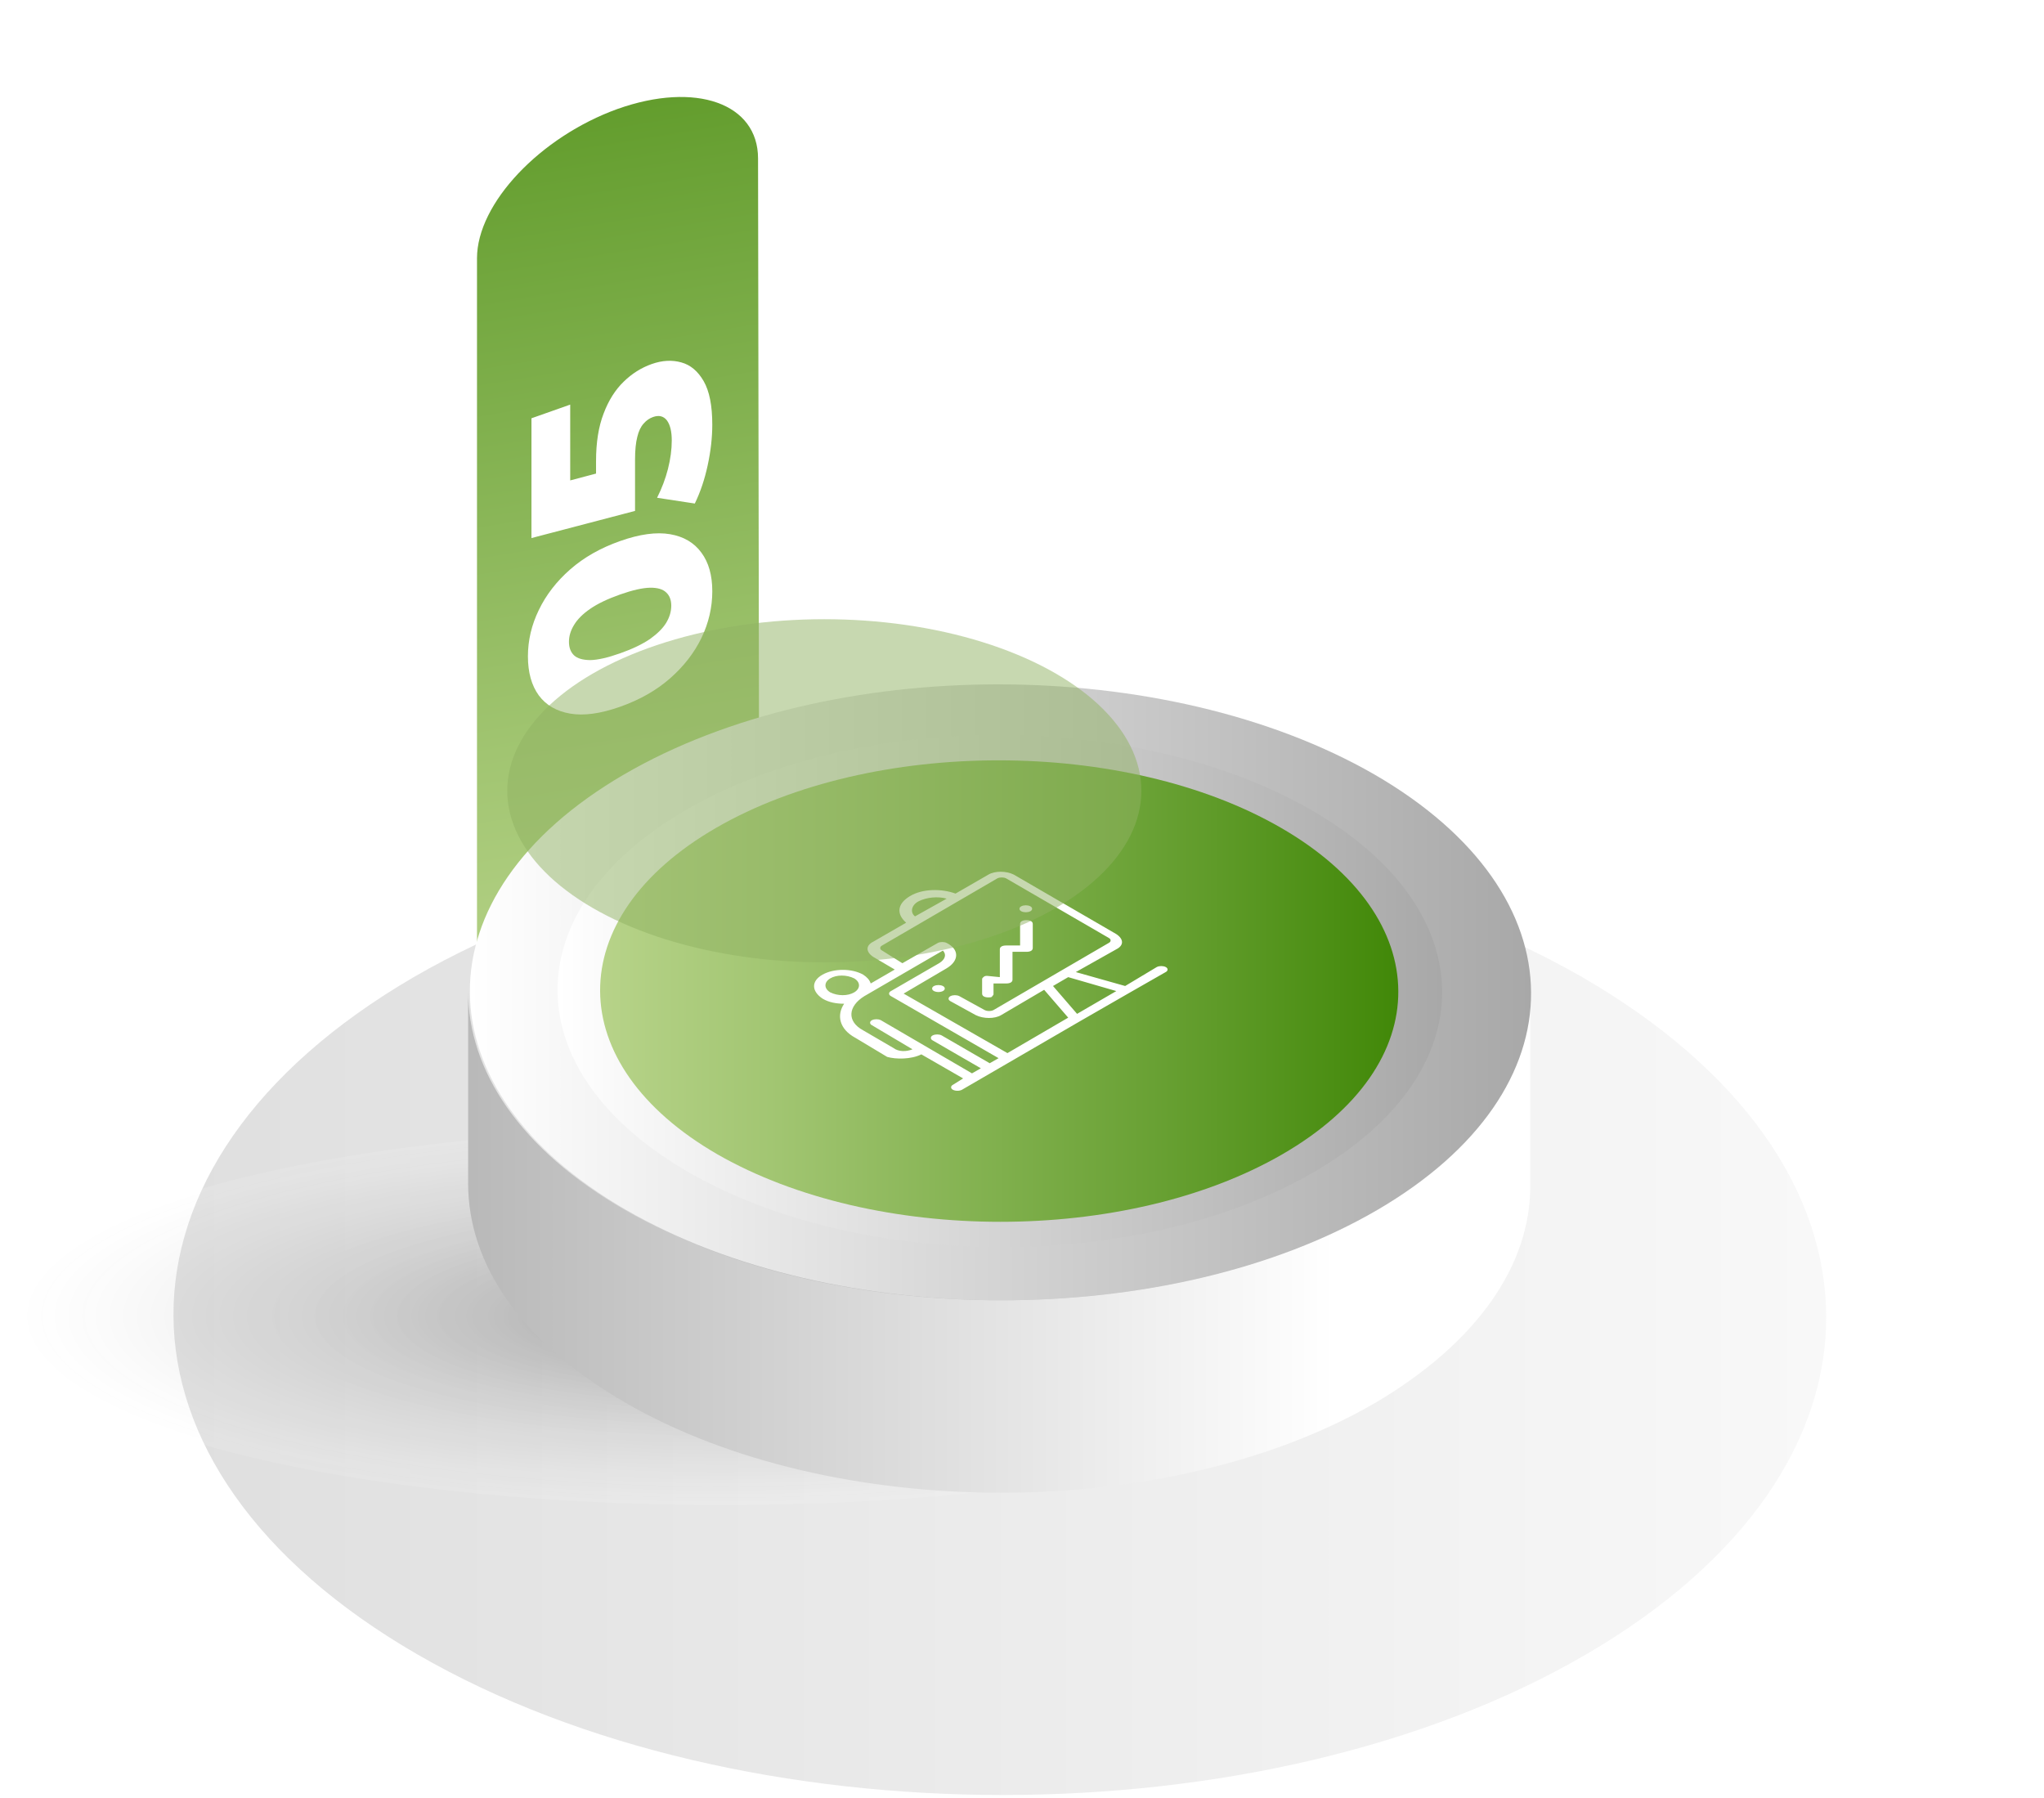 <svg width="274" height="241" viewBox="0 0 274 241" fill="none" xmlns="http://www.w3.org/2000/svg">
<path d="M101.787 124.22L63.942 137.597V34.62C63.942 27.257 72.428 18.339 82.78 14.605C93.301 10.872 101.617 13.88 101.617 21.242L101.787 124.22Z" fill="url(#paint0_linear_1386_10880)"/>
<path d="M95.484 79.253C95.484 81.413 94.997 83.504 94.024 85.528C93.051 87.527 91.648 89.33 89.815 90.937C87.982 92.544 85.752 93.81 83.127 94.736C80.502 95.663 78.272 95.969 76.439 95.656C74.606 95.343 73.203 94.53 72.229 93.217C71.256 91.88 70.769 90.132 70.769 87.972C70.769 85.836 71.256 83.769 72.229 81.769C73.202 79.746 74.605 77.931 76.438 76.324C78.271 74.717 80.5 73.451 83.126 72.524C85.751 71.598 87.98 71.292 89.814 71.605C91.647 71.918 93.05 72.743 94.023 74.08C94.997 75.392 95.484 77.117 95.484 79.253ZM89.984 81.193C89.984 80.425 89.758 79.833 89.305 79.416C88.852 78.976 88.128 78.764 87.132 78.779C86.114 78.802 84.778 79.106 83.126 79.688C81.451 80.279 80.116 80.918 79.12 81.606C78.124 82.293 77.4 83.017 76.948 83.776C76.495 84.512 76.269 85.264 76.269 86.032C76.269 86.8 76.495 87.404 76.948 87.844C77.401 88.261 78.125 88.473 79.121 88.482C80.117 88.466 81.452 88.163 83.127 87.572C84.779 86.99 86.114 86.35 87.133 85.655C88.128 84.944 88.853 84.22 89.305 83.484C89.758 82.725 89.984 81.961 89.984 81.193ZM95.482 56.912C95.482 58.64 95.279 60.452 94.871 62.348C94.464 64.243 93.887 65.959 93.14 67.495L88.082 66.723C88.716 65.468 89.202 64.18 89.541 62.86C89.881 61.516 90.05 60.245 90.05 59.044C90.05 57.844 89.835 56.948 89.405 56.356C88.953 55.772 88.33 55.619 87.538 55.899C87.063 56.066 86.644 56.358 86.282 56.774C85.897 57.198 85.614 57.789 85.433 58.549C85.23 59.317 85.128 60.349 85.128 61.645L85.128 68.485L71.243 72.124L71.243 56.068L76.437 54.235L76.437 67.771L73.484 65.177L82.853 62.7L79.9 67.378L79.9 61.798C79.9 59.302 80.239 57.178 80.918 55.426C81.574 53.683 82.468 52.263 83.6 51.168C84.709 50.081 85.965 49.29 87.368 48.795C88.771 48.3 90.095 48.228 91.34 48.581C92.562 48.918 93.558 49.755 94.328 51.091C95.097 52.428 95.482 54.368 95.482 56.912Z" fill="white"/>
<path opacity="0.43" d="M212.095 130.978C255.539 156.095 255.709 196.654 212.604 221.771C169.499 246.887 99.411 246.887 55.966 221.771C12.522 196.654 12.352 156.095 55.457 130.978C98.562 106.032 168.65 106.032 212.095 130.978Z" fill="url(#paint1_linear_1386_10880)"/>
<path opacity="0.31" d="M96.695 201.746C148.994 201.746 191.39 190.425 191.39 176.46C191.39 162.495 148.994 151.174 96.695 151.174C44.397 151.174 2 162.495 2 176.46C2 190.425 44.397 201.746 96.695 201.746Z" fill="url(#paint2_radial_1386_10880)"/>
<path d="M205.136 133.184V158.979C205.136 169.501 198.178 179.853 184.432 187.999C156.77 204.121 111.629 204.121 83.797 187.999C69.712 179.853 62.754 169.331 62.754 158.64V132.845C62.754 143.536 69.712 154.058 83.797 162.204C111.629 178.326 156.77 178.326 184.432 162.204C198.348 154.058 205.136 143.536 205.136 133.184Z" fill="url(#paint3_linear_1386_10880)"/>
<path d="M184.262 103.826C212.094 119.948 212.263 146.082 184.601 162.204C156.94 178.326 111.798 178.326 83.966 162.204C56.135 146.082 55.965 119.948 83.627 103.826C111.289 87.704 156.261 87.704 184.262 103.826Z" fill="url(#paint4_linear_1386_10880)"/>
<path d="M175.778 108.578C199.027 121.985 199.197 143.707 176.117 157.114C153.037 170.521 115.533 170.521 92.283 157.114C69.034 143.707 68.864 121.985 91.944 108.578C115.023 95.172 152.528 95.172 175.778 108.578Z" fill="url(#paint5_linear_1386_10880)"/>
<path d="M171.704 110.955C192.578 123.004 192.748 142.69 171.874 154.739C151 166.788 117.229 166.788 96.186 154.739C75.312 142.69 75.142 123.004 96.016 110.955C116.89 98.906 150.831 98.906 171.704 110.955Z" fill="url(#paint6_linear_1386_10880)"/>
<path d="M138.103 122.155C138.442 121.985 138.442 121.646 138.103 121.476C137.763 121.306 137.254 121.306 136.915 121.476C136.575 121.646 136.575 121.985 136.915 122.155C137.254 122.324 137.763 122.324 138.103 122.155Z" fill="white"/>
<path d="M125.205 132.168C124.866 132.338 124.866 132.677 125.205 132.847C125.545 133.017 126.054 133.017 126.393 132.847C126.733 132.677 126.733 132.338 126.393 132.168C126.054 131.999 125.545 131.999 125.205 132.168Z" fill="white"/>
<path d="M123.508 141.331L129.108 144.556L127.751 145.404C127.411 145.574 127.411 145.913 127.751 146.083C128.09 146.253 128.599 146.253 128.939 146.083L144.721 136.919L151.509 133.016L156.261 130.301C156.6 130.131 156.6 129.792 156.261 129.622C155.922 129.452 155.412 129.452 155.073 129.622L150.83 132.167L144.212 130.301L149.642 127.246C150.661 126.737 150.661 125.888 149.642 125.21L135.896 117.233C134.878 116.724 133.351 116.724 132.502 117.233L128.09 119.779C126.223 119.1 123.678 119.1 121.981 120.118C120.284 121.137 120.114 122.494 121.472 123.682L117.059 126.228C116.041 126.737 116.041 127.585 117.059 128.264L119.944 129.961L116.72 131.828C116.55 131.319 116.211 130.979 115.702 130.64C114.174 129.792 111.798 129.792 110.271 130.64C108.744 131.489 108.744 132.846 110.271 133.864C111.12 134.374 112.138 134.543 113.156 134.543C112.138 136.071 112.477 137.937 114.683 139.125L118.926 141.671C120.114 142.01 122.15 142.01 123.508 141.331ZM149.642 132.846L144.382 135.901L141.157 132.167L143.194 130.979L149.642 132.846ZM123.169 120.797C124.187 120.288 125.714 120.118 126.902 120.458L122.659 122.834C121.981 122.325 122.15 121.306 123.169 120.797ZM118.247 127.416C117.908 127.246 117.908 126.907 118.247 126.737L133.69 117.743C134.03 117.573 134.539 117.573 134.878 117.743L148.624 125.719C148.964 125.888 148.964 126.228 148.624 126.397L133.181 135.392C132.842 135.562 132.333 135.562 131.993 135.392L128.599 133.525C128.26 133.355 127.751 133.355 127.411 133.525C127.072 133.695 127.072 134.034 127.411 134.204L130.805 136.071C131.824 136.58 133.351 136.58 134.199 136.071L139.969 132.677L143.194 136.41L135.048 141.162L121.132 133.186L126.902 129.792C128.599 128.773 128.599 127.246 126.902 126.397C126.563 126.228 126.054 126.228 125.714 126.397L120.962 129.113L118.247 127.416ZM111.289 131.149C112.138 130.64 113.495 130.64 114.514 131.149C115.362 131.658 115.362 132.507 114.514 133.016C113.665 133.525 112.308 133.525 111.289 133.016C110.441 132.507 110.441 131.658 111.289 131.149ZM115.702 138.107C113.495 136.919 113.665 134.883 115.871 133.525L126.393 127.416C126.902 127.925 126.732 128.604 125.884 129.113L119.435 132.846C119.096 133.016 119.096 133.355 119.435 133.525L133.86 141.841L132.672 142.519L126.223 138.786C125.884 138.616 125.375 138.616 125.035 138.786C124.696 138.956 124.696 139.295 125.035 139.465L131.484 143.198L130.296 143.877L118.077 136.749C117.738 136.58 117.229 136.58 116.89 136.749C116.55 136.919 116.55 137.259 116.89 137.428L122.32 140.653C121.472 140.992 120.453 140.992 119.775 140.483L115.702 138.107Z" fill="white"/>
<path d="M132.332 130.81C132.162 130.81 131.993 130.81 131.823 130.979C131.653 131.149 131.653 131.149 131.653 131.319V133.186C131.653 133.525 131.993 133.695 132.502 133.695C132.672 133.695 133.011 133.695 133.011 133.525C133.181 133.355 133.181 133.355 133.181 133.186V131.828H134.878C135.387 131.828 135.726 131.658 135.726 131.319V127.585H137.593C138.102 127.585 138.442 127.416 138.442 127.076V123.852C138.442 123.512 138.102 123.343 137.593 123.343C137.084 123.343 136.744 123.512 136.744 123.852V126.737H134.878C134.369 126.737 134.029 126.907 134.029 127.246V130.979L132.332 130.81Z" fill="white"/>
<g filter="url(#filter0_f_1386_10880)">
<ellipse cx="110.5" cy="106" rx="42.5" ry="23" fill="#91B363" fill-opacity="0.5"/>
</g>
<defs>
<filter id="filter0_f_1386_10880" x="0" y="15" width="221" height="182" filterUnits="userSpaceOnUse" color-interpolation-filters="sRGB">
<feFlood flood-opacity="0" result="BackgroundImageFix"/>
<feBlend mode="normal" in="SourceGraphic" in2="BackgroundImageFix" result="shape"/>
<feGaussianBlur stdDeviation="34" result="effect1_foregroundBlur_1386_10880"/>
</filter>
<linearGradient id="paint0_linear_1386_10880" x1="105.779" y1="130.759" x2="79.856" y2="-27.57" gradientUnits="userSpaceOnUse">
<stop stop-color="#B7D389"/>
<stop offset="0.223" stop-color="#A1C571"/>
<stop offset="0.691" stop-color="#69A134"/>
<stop offset="1" stop-color="#418808"/>
</linearGradient>
<linearGradient id="paint1_linear_1386_10880" x1="302.36" y1="176.395" x2="-26.295" y2="176.395" gradientUnits="userSpaceOnUse">
<stop stop-color="white"/>
<stop offset="1" stop-color="#A8A8A8"/>
</linearGradient>
<radialGradient id="paint2_radial_1386_10880" cx="0" cy="0" r="1" gradientUnits="userSpaceOnUse" gradientTransform="translate(96.636 176.396) rotate(90) scale(25.268 94.652)">
<stop/>
<stop offset="1" stop-color="white" stop-opacity="0.35"/>
</radialGradient>
<linearGradient id="paint3_linear_1386_10880" x1="205.371" y1="166.34" x2="35.19" y2="166.34" gradientUnits="userSpaceOnUse">
<stop offset="0.155" stop-color="white"/>
<stop offset="1" stop-color="#A8A8A8"/>
</linearGradient>
<linearGradient id="paint4_linear_1386_10880" x1="62.856" y1="132.917" x2="205.203" y2="132.917" gradientUnits="userSpaceOnUse">
<stop stop-color="white"/>
<stop offset="1" stop-color="#A8A8A8"/>
</linearGradient>
<linearGradient id="paint5_linear_1386_10880" x1="74.758" y1="132.918" x2="193.303" y2="132.918" gradientUnits="userSpaceOnUse">
<stop stop-color="white"/>
<stop offset="1" stop-color="#A8A8A8"/>
</linearGradient>
<linearGradient id="paint6_linear_1386_10880" x1="80.561" y1="132.918" x2="187.499" y2="132.918" gradientUnits="userSpaceOnUse">
<stop stop-color="#B7D389"/>
<stop offset="0.223" stop-color="#A1C571"/>
<stop offset="0.691" stop-color="#69A134"/>
<stop offset="1" stop-color="#418808"/>
</linearGradient>
</defs>
</svg>
